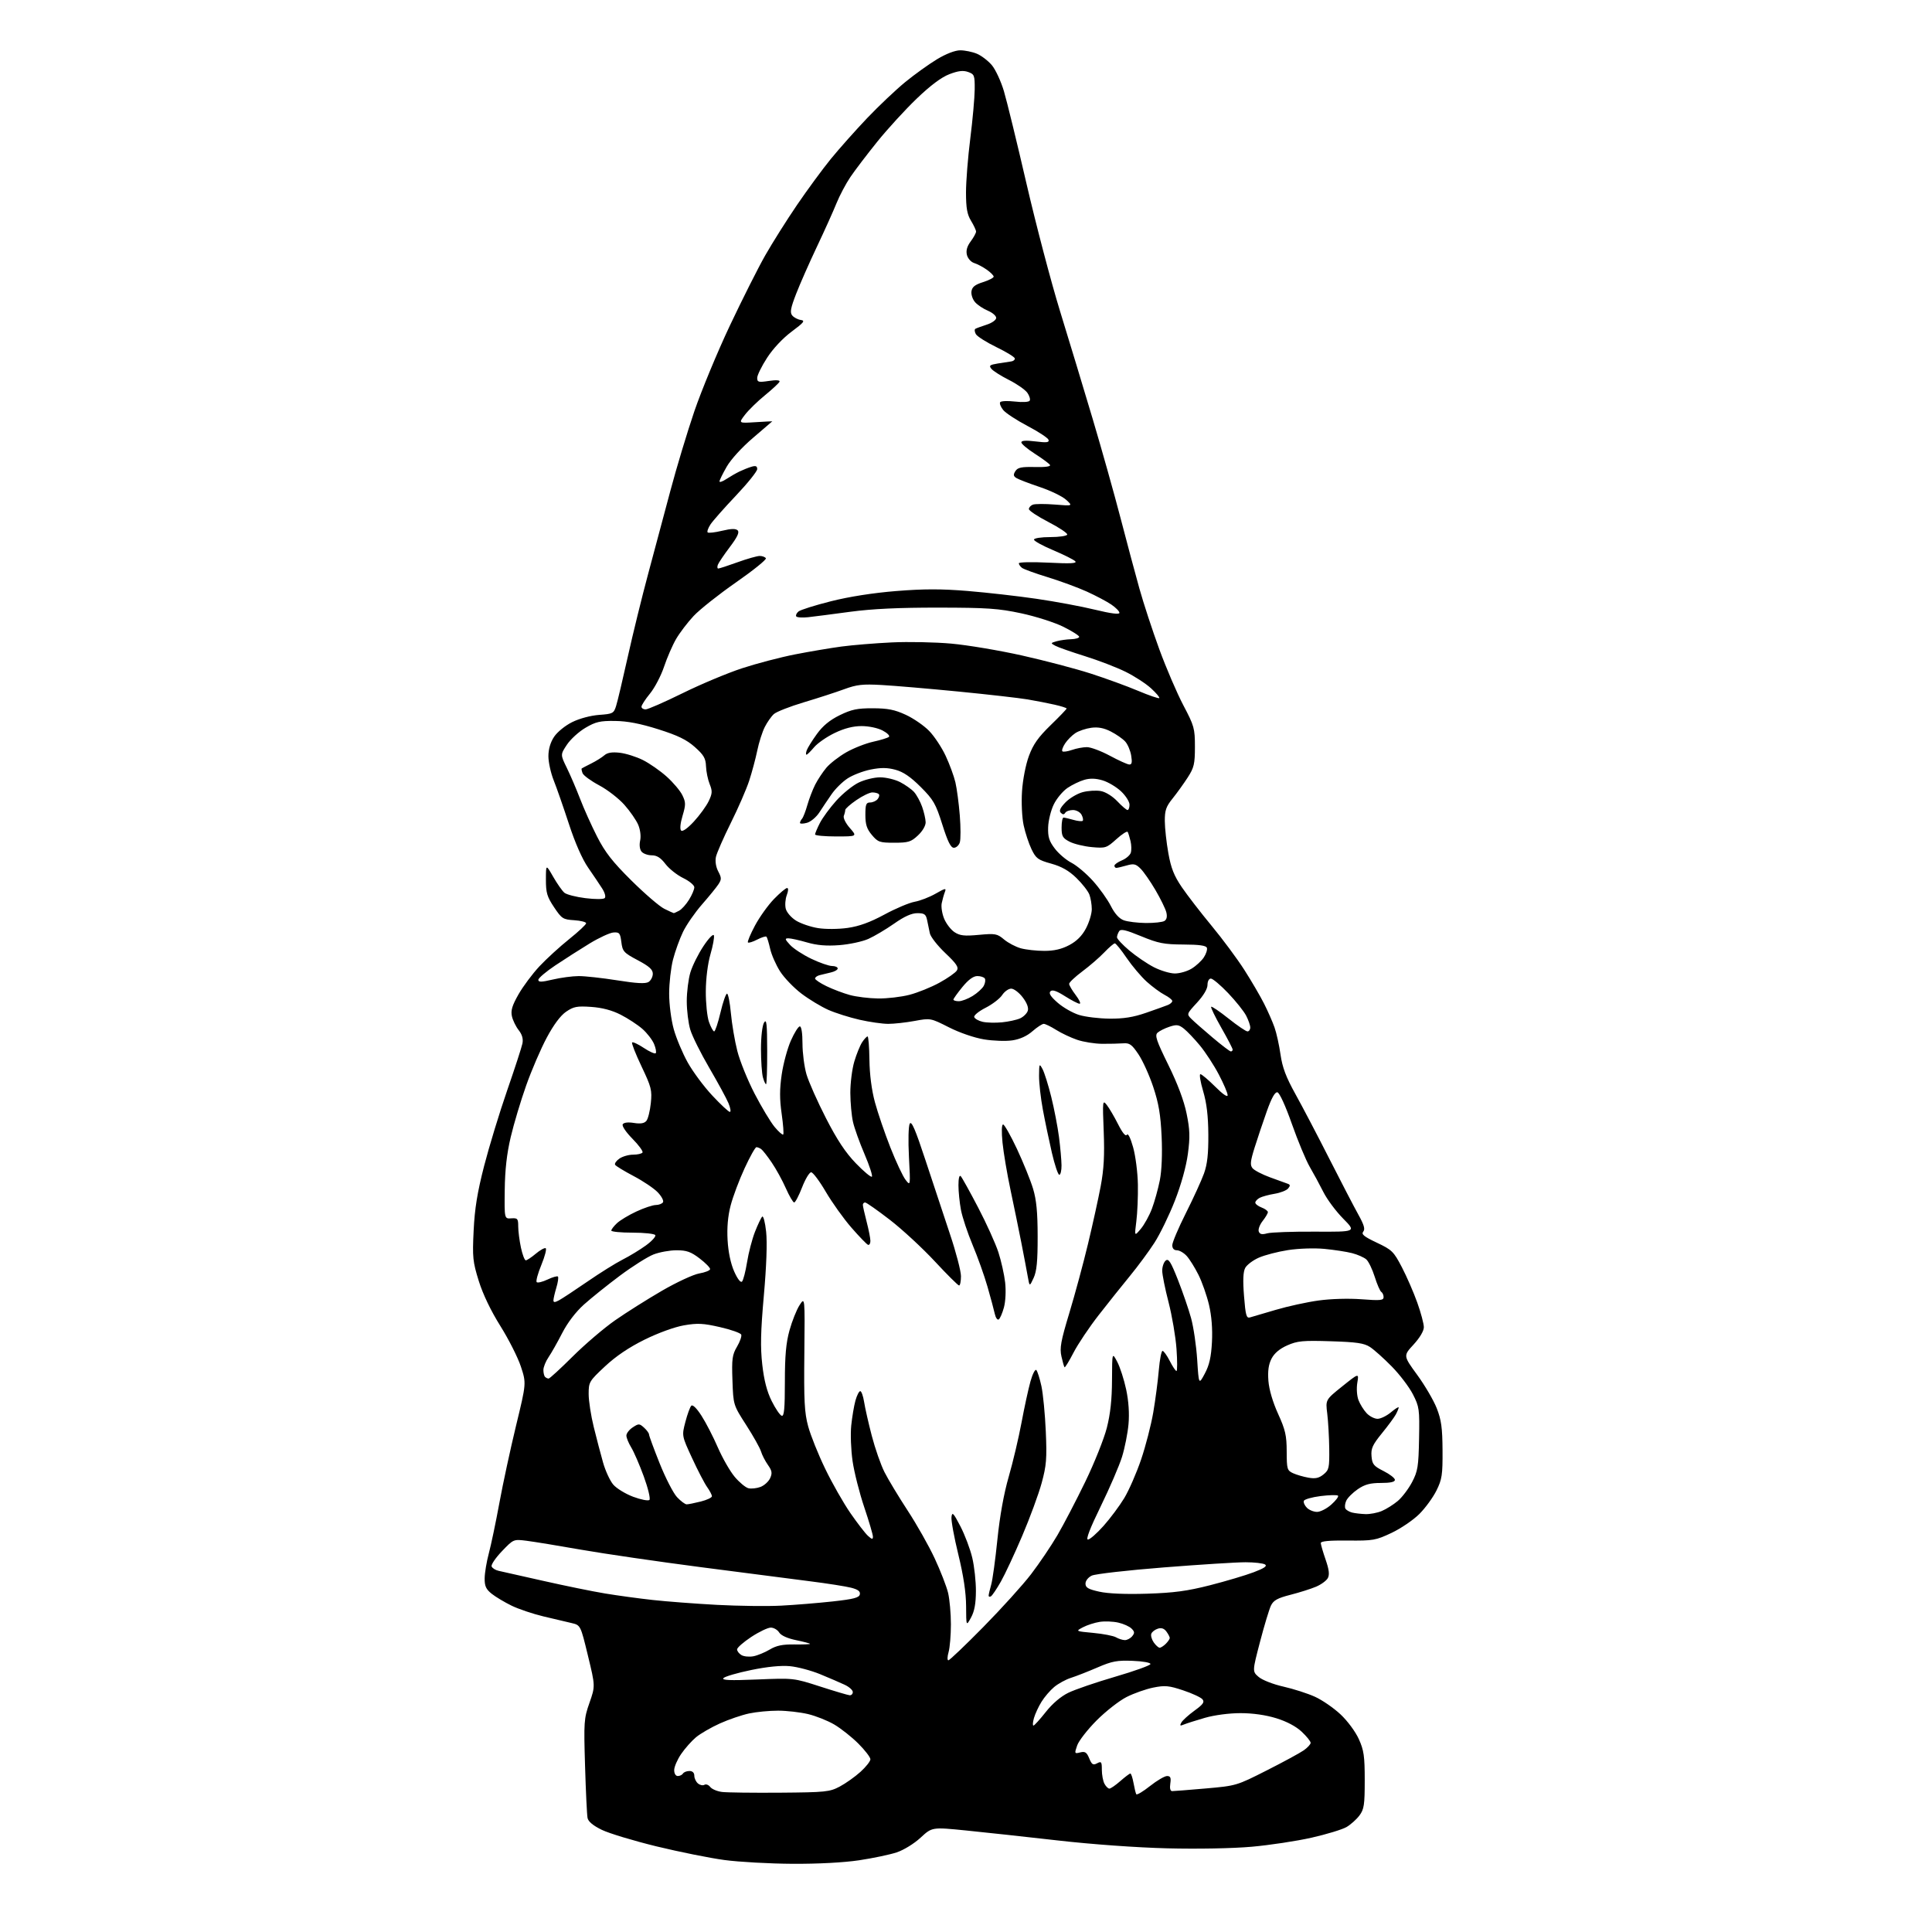 <?xml version="1.0" encoding="UTF-8" standalone="no"?>
<svg 
  version="1.1" 
  xmlns="http://www.w3.org/2000/svg" 
  xmlns:xlink="http://www.w3.org/1999/xlink" 
  xmlns:svg="http://www.w3.org/2000/svg"
  xmlns:rdf="http://www.w3.org/1999/02/22-rdf-syntax-ns#"
  xmlns:cc="http://creativecommons.org/ns#"
  xmlns:dc="http://purl.org/dc/elements/1.1/"
  viewBox="0 0 768 768"
  width="768"
  height="768"
>
<style>svg {background-color: white; }</style>"
<path stroke="none" fill="black" fill-rule="evenodd" d="M315.00,740.89C305.93,740.84 293.77,740.16 288.00,739.39C282.23,738.62 270.07,736.17 261.00,733.97C251.93,731.76 242.14,728.80 239.25,727.40C235.78,725.72 233.85,724.11 233.56,722.68C233.32,721.48 232.87,712.17 232.57,702.00C232.04,684.44 232.12,683.16 234.33,676.88C236.65,670.25 236.65,670.25 233.71,658.13C230.78,646.02 230.78,646.02 227.14,645.17C225.14,644.70 220.12,643.52 216.00,642.54C211.88,641.56 206.21,639.65 203.41,638.30C200.62,636.94 197.04,634.81 195.47,633.56C193.18,631.73 192.62,630.50 192.66,627.39C192.68,625.25 193.43,620.80 194.31,617.50C195.20,614.20 197.08,605.20 198.50,597.50C199.91,589.80 202.91,575.93 205.15,566.67C209.23,549.85 209.23,549.85 207.07,543.26C205.88,539.64 202.21,532.38 198.92,527.13C195.14,521.10 191.97,514.50 190.32,509.21C187.94,501.55 187.76,499.84 188.28,489.17C188.70,480.40 189.74,474.02 192.44,463.50C194.43,455.80 198.54,442.30 201.59,433.50C204.64,424.70 207.38,416.28 207.68,414.79C208.04,412.96 207.56,411.25 206.18,409.50C205.06,408.07 203.85,405.58 203.49,403.96C202.99,401.70 203.60,399.68 206.12,395.26C207.93,392.09 211.67,387.08 214.45,384.11C217.23,381.15 222.54,376.29 226.25,373.32C229.96,370.35 233.00,367.51 233.00,367.01C233.00,366.52 230.86,365.97 228.25,365.80C223.80,365.52 223.29,365.19 220.25,360.64C217.46,356.46 217.00,354.91 217.01,349.64C217.02,343.50 217.02,343.50 219.91,348.55C221.51,351.33 223.51,354.18 224.37,354.89C225.23,355.60 228.98,356.57 232.71,357.03C236.54,357.51 239.89,357.50 240.38,357.01C240.89,356.51 240.46,354.89 239.38,353.20C238.35,351.58 235.82,347.83 233.78,344.88C231.45,341.51 228.59,335.02 226.14,327.50C223.98,320.90 221.27,313.12 220.11,310.21C218.95,307.31 218.00,302.98 218.00,300.61C218.00,297.81 218.79,295.11 220.25,292.90C221.52,290.99 224.67,288.43 227.45,287.05C230.33,285.62 234.79,284.43 238.16,284.18C243.60,283.79 243.98,283.59 244.91,280.63C245.46,278.91 247.55,270.10 249.56,261.05C251.57,252.00 255.22,237.15 257.67,228.05C260.12,218.95 264.09,204.07 266.51,195.00C268.92,185.93 273.20,171.75 276.01,163.50C278.83,155.25 285.17,139.95 290.10,129.50C295.04,119.05 301.38,106.45 304.20,101.50C307.02,96.55 312.69,87.55 316.81,81.50C320.93,75.45 327.00,67.19 330.30,63.14C333.61,59.09 340.08,51.82 344.68,46.98C349.29,42.14 356.11,35.69 359.84,32.63C363.57,29.58 369.27,25.49 372.50,23.54C376.11,21.37 379.67,20.00 381.72,20.00C383.56,20.00 386.53,20.61 388.33,21.36C390.12,22.11 392.80,24.16 394.27,25.90C395.74,27.65 397.90,32.30 399.07,36.23C400.24,40.16 404.29,56.73 408.06,73.06C411.84,89.38 417.82,112.13 421.36,123.62C424.90,135.10 430.74,154.40 434.35,166.50C437.95,178.60 442.95,196.38 445.45,206.00C447.95,215.62 451.32,228.22 452.94,234.00C454.55,239.78 458.11,250.62 460.84,258.09C463.58,265.57 467.89,275.60 470.41,280.38C474.72,288.56 475.00,289.56 475.00,296.85C475.00,303.68 474.66,305.14 472.14,309.05C470.56,311.50 467.86,315.25 466.14,317.39C463.52,320.63 463.01,322.12 463.03,326.39C463.05,329.20 463.68,334.95 464.44,339.16C465.49,345.09 466.70,348.13 469.78,352.66C471.97,355.87 477.30,362.78 481.63,368.01C485.96,373.24 491.80,381.11 494.62,385.51C497.43,389.90 500.96,395.94 502.47,398.93C503.98,401.91 505.86,406.18 506.64,408.41C507.43,410.63 508.50,415.50 509.03,419.22C509.76,424.33 511.20,428.15 514.95,434.91C517.68,439.82 523.76,451.42 528.45,460.67C533.15,469.93 538.35,479.93 540.00,482.89C542.25,486.94 542.73,488.62 541.91,489.60C541.06,490.64 542.22,491.58 547.30,493.98C553.33,496.83 554.01,497.49 557.28,503.77C559.21,507.47 561.96,513.79 563.39,517.81C564.83,521.83 566.00,526.23 566.00,527.58C566.00,529.07 564.39,531.79 561.91,534.49C557.81,538.93 557.81,538.93 563.35,546.52C566.40,550.69 569.90,556.67 571.13,559.81C572.94,564.42 573.38,567.59 573.43,576.50C573.49,586.27 573.22,588.06 571.02,592.50C569.66,595.25 566.60,599.45 564.22,601.83C561.85,604.20 556.89,607.58 553.20,609.33C546.89,612.31 545.87,612.49 535.75,612.39C528.44,612.31 525.01,612.63 525.03,613.39C525.05,614.00 525.91,616.96 526.95,619.97C528.32,623.92 528.56,625.95 527.84,627.30C527.29,628.33 525.19,629.87 523.17,630.73C521.15,631.59 516.58,633.04 513.00,633.95C507.83,635.27 506.24,636.15 505.23,638.23C504.53,639.67 502.57,646.16 500.88,652.64C497.80,664.43 497.80,664.43 500.35,666.62C501.78,667.85 506.11,669.54 510.20,670.46C514.21,671.37 519.85,673.18 522.72,674.49C525.59,675.79 530.15,678.93 532.86,681.47C535.64,684.06 538.81,688.35 540.14,691.29C542.17,695.76 542.50,698.08 542.50,707.68C542.50,717.48 542.24,719.20 540.40,721.68C539.24,723.23 536.93,725.30 535.26,726.28C533.59,727.25 527.33,729.16 521.36,730.51C515.39,731.86 504.68,733.48 497.56,734.11C490.04,734.78 476.00,735.04 464.06,734.74C451.90,734.44 434.11,733.16 420.50,731.61C407.85,730.17 391.43,728.38 384.00,727.64C370.50,726.29 370.50,726.29 365.95,730.50C363.36,732.89 359.26,735.41 356.45,736.35C353.73,737.25 347.00,738.66 341.50,739.49C335.39,740.40 325.08,740.95 315.00,740.89zM457.14,709.98C459.91,707.79 462.96,706.00 463.92,706.00C465.28,706.00 465.56,706.65 465.21,709.00C464.93,710.90 465.21,712.00 465.96,712.00C466.62,712.00 472.63,711.52 479.33,710.94C491.41,709.88 491.59,709.82 503.50,703.79C510.10,700.45 516.74,696.85 518.25,695.79C519.76,694.73 521.00,693.39 521.00,692.80C521.00,692.21 519.41,690.23 517.46,688.40C515.21,686.28 511.51,684.31 507.35,683.03C503.18,681.74 498.00,681.00 493.12,681.00C488.63,681.00 482.78,681.77 478.98,682.86C475.42,683.89 471.65,685.09 470.61,685.52C469.08,686.17 468.89,686.02 469.61,684.73C470.10,683.86 472.45,681.73 474.82,680.01C478.27,677.51 478.91,676.60 478.00,675.50C477.37,674.74 473.91,673.13 470.32,671.94C464.65,670.05 463.09,669.91 458.45,670.84C455.51,671.43 450.72,673.12 447.81,674.60C444.90,676.07 439.55,680.26 435.93,683.89C432.31,687.53 428.82,692.01 428.19,693.85C427.07,697.10 427.11,697.19 429.40,696.61C431.34,696.13 431.99,696.55 432.99,698.99C434.02,701.47 434.53,701.79 436.11,700.94C437.80,700.04 438.00,700.31 438.00,703.53C438.00,705.51 438.47,708.00 439.04,709.07C439.60,710.13 440.49,711.00 441.00,711.00C441.51,711.00 443.47,709.65 445.35,708.00C447.23,706.35 449.02,705.00 449.34,705.00C449.65,705.00 450.21,706.69 450.59,708.75C450.96,710.81 451.45,712.83 451.68,713.23C451.91,713.64 454.37,712.18 457.14,709.98zM310.00,712.62C328.21,712.48 329.79,712.31 333.80,710.19C336.16,708.94 339.87,706.31 342.05,704.34C344.22,702.38 346.00,700.12 346.00,699.34C346.00,698.55 343.85,695.75 341.22,693.12C338.59,690.49 334.26,687.07 331.61,685.51C328.96,683.96 324.25,682.09 321.15,681.36C318.04,680.63 312.71,680.02 309.30,680.02C305.89,680.01 300.71,680.50 297.80,681.12C294.88,681.74 289.66,683.52 286.18,685.09C282.71,686.65 278.43,689.13 276.68,690.58C274.93,692.04 272.26,695.05 270.75,697.27C269.24,699.48 268.00,702.36 268.00,703.65C268.00,705.03 268.60,706.00 269.44,706.00C270.23,706.00 271.16,705.55 271.50,705.00C271.84,704.45 272.99,704.00 274.06,704.00C275.29,704.00 276.00,704.69 276.00,705.88C276.00,706.91 276.66,708.30 277.46,708.96C278.26,709.63 279.41,709.86 280.02,709.49C280.63,709.11 281.67,709.49 282.32,710.34C282.97,711.19 285.07,712.09 287.00,712.33C288.93,712.57 299.27,712.70 310.00,712.62zM410.82,685.94C411.19,685.91 413.39,683.49 415.71,680.55C418.35,677.20 421.70,674.35 424.71,672.89C427.34,671.61 435.72,668.74 443.32,666.52C450.92,664.30 457.22,662.04 457.32,661.49C457.42,660.93 454.34,660.37 450.27,660.21C444.09,659.96 442.05,660.34 436.27,662.84C432.54,664.45 427.80,666.31 425.72,666.97C423.65,667.63 420.64,669.28 419.03,670.63C417.42,671.98 415.16,674.62 414.00,676.51C412.83,678.39 411.49,681.29 411.01,682.96C410.53,684.63 410.45,685.97 410.82,685.94zM337.75,673.89C338.44,673.95 339.00,673.38 339.00,672.61C339.00,671.85 337.54,670.54 335.75,669.71C333.96,668.87 329.57,666.98 326.00,665.51C322.43,664.05 317.02,662.61 314.00,662.33C310.46,662.00 304.97,662.54 298.60,663.86C293.15,664.98 288.20,666.42 287.60,667.06C286.77,667.93 290.06,668.07 301.00,667.62C315.47,667.03 315.52,667.03 326.00,670.41C331.77,672.27 337.06,673.84 337.75,673.89zM376.99,660.00C377.46,660.00 383.72,654.04 390.89,646.75C398.07,639.46 406.61,630.02 409.87,625.76C413.13,621.50 417.84,614.53 420.34,610.26C422.84,605.99 427.82,596.42 431.42,589.00C435.02,581.58 438.87,571.94 439.98,567.59C441.39,562.08 442.01,556.31 442.04,548.59C442.09,537.50 442.09,537.50 444.12,541.35C445.24,543.46 446.83,548.41 447.67,552.35C448.65,556.97 448.98,561.84 448.60,566.13C448.27,569.78 447.11,575.63 446.02,579.13C444.93,582.63 441.13,591.46 437.57,598.75C433.30,607.49 431.56,612.00 432.47,612.00C433.22,612.00 436.01,609.56 438.67,606.57C441.33,603.59 445.03,598.62 446.90,595.53C448.77,592.44 451.78,585.54 453.60,580.20C455.41,574.87 457.59,566.43 458.44,561.45C459.29,556.48 460.28,548.94 460.64,544.70C461.00,540.47 461.67,537.00 462.13,537.00C462.58,537.00 463.88,538.80 465.00,541.00C466.12,543.20 467.32,545.00 467.67,545.00C468.02,545.00 468.02,541.04 467.68,536.21C467.33,531.37 465.91,523.04 464.53,517.70C463.14,512.35 462.00,506.69 462.00,505.11C462.00,503.53 462.62,501.73 463.38,501.10C464.52,500.16 465.40,501.55 468.23,508.72C470.13,513.55 472.50,520.42 473.48,524.00C474.46,527.58 475.55,535.00 475.90,540.50C476.54,550.50 476.54,550.50 478.94,546.00C480.73,542.65 481.45,539.45 481.77,533.50C482.04,528.30 481.64,523.14 480.61,518.74C479.74,515.02 477.84,509.62 476.40,506.74C474.96,503.86 472.85,500.49 471.72,499.25C470.58,498.01 468.83,497.00 467.83,497.00C466.66,497.00 466.00,496.27 466.00,494.99C466.00,493.88 468.43,488.14 471.40,482.24C474.37,476.33 477.61,469.25 478.60,466.50C479.92,462.82 480.38,458.73 480.33,451.00C480.28,443.59 479.68,438.52 478.27,433.75C477.17,430.04 476.68,427.00 477.18,427.00C477.68,427.00 480.32,429.23 483.05,431.95C486.07,434.98 488.00,436.30 488.00,435.35C488.00,434.49 486.42,430.79 484.49,427.12C482.57,423.45 479.19,418.28 477.00,415.62C474.81,412.97 471.93,409.95 470.62,408.91C468.58,407.31 467.72,407.19 464.86,408.15C463.01,408.76 460.89,409.83 460.13,410.53C458.99,411.60 459.69,413.69 464.43,423.32C468.11,430.80 470.66,437.58 471.69,442.67C473.01,449.13 473.10,451.93 472.20,458.69C471.53,463.71 469.52,470.93 467.01,477.35C464.76,483.10 461.11,490.61 458.89,494.04C456.68,497.47 452.31,503.38 449.18,507.19C446.06,510.99 440.46,518.00 436.74,522.78C433.02,527.55 428.53,534.25 426.76,537.66C424.99,541.08 423.38,543.71 423.18,543.52C422.98,543.32 422.42,541.38 421.94,539.21C421.19,535.88 421.68,533.15 425.09,521.88C427.31,514.52 430.65,502.20 432.49,494.50C434.34,486.80 436.62,476.45 437.55,471.50C438.81,464.77 439.11,459.29 438.74,449.76C438.25,437.50 438.30,437.11 439.98,439.26C440.94,440.49 442.96,443.93 444.46,446.90C446.22,450.38 447.46,451.87 447.95,451.09C448.40,450.36 449.40,452.35 450.44,456.09C451.40,459.51 452.25,466.17 452.33,470.90C452.41,475.63 452.13,482.20 451.71,485.50C450.95,491.50 450.95,491.50 453.48,488.50C454.87,486.85 456.87,483.23 457.92,480.45C458.96,477.68 460.37,472.60 461.05,469.17C461.81,465.29 462.08,458.68 461.76,451.71C461.36,443.09 460.59,438.56 458.43,432.08C456.89,427.45 454.24,421.60 452.54,419.08C449.92,415.18 449.02,414.54 446.48,414.74C444.84,414.86 441.08,414.95 438.12,414.93C435.16,414.91 430.69,414.19 428.19,413.34C425.69,412.49 421.93,410.72 419.84,409.40C417.75,408.08 415.53,407.00 414.90,407.00C414.28,407.00 412.26,408.32 410.42,409.93C408.26,411.83 405.45,413.11 402.43,413.56C399.88,413.95 394.79,413.77 391.14,413.17C387.29,412.53 381.43,410.52 377.20,408.37C369.93,404.69 369.87,404.68 363.58,405.84C360.11,406.48 355.39,407.00 353.08,407.00C350.78,407.00 345.66,406.27 341.70,405.37C337.74,404.47 332.17,402.71 329.32,401.46C326.47,400.20 321.66,397.30 318.63,395.01C315.59,392.71 311.76,388.74 310.11,386.17C308.47,383.60 306.68,379.55 306.15,377.17C305.61,374.79 304.95,372.62 304.68,372.35C304.41,372.08 302.75,372.59 301.00,373.50C299.25,374.41 297.59,374.92 297.31,374.64C297.03,374.37 298.29,371.36 300.10,367.96C301.92,364.55 305.32,359.80 307.66,357.39C310.01,354.97 312.35,353.00 312.88,353.00C313.45,353.00 313.40,354.12 312.76,355.82C312.17,357.38 311.99,359.81 312.35,361.24C312.71,362.68 314.53,364.78 316.45,365.97C318.35,367.14 322.29,368.48 325.20,368.94C328.19,369.41 333.31,369.38 336.96,368.86C341.50,368.22 345.87,366.63 351.57,363.55C356.05,361.12 361.47,358.84 363.61,358.46C365.75,358.08 369.48,356.64 371.91,355.25C375.83,353.01 376.24,352.94 375.59,354.61C375.19,355.65 374.63,357.66 374.34,359.07C374.06,360.48 374.50,363.26 375.33,365.24C376.16,367.22 378.01,369.62 379.45,370.56C381.59,371.96 383.37,372.16 389.13,371.62C395.66,371.02 396.39,371.15 399.12,373.45C400.74,374.81 403.74,376.39 405.78,376.96C407.83,377.52 412.02,377.99 415.09,377.99C419.01,378.00 421.99,377.31 425.04,375.70C428.02,374.12 430.12,372.02 431.70,369.04C432.96,366.64 434.00,363.21 434.00,361.41C434.00,359.61 433.57,356.99 433.04,355.60C432.51,354.21 430.19,351.24 427.88,349.00C424.87,346.08 422.01,344.46 417.85,343.30C412.62,341.85 411.82,341.26 410.05,337.59C408.96,335.34 407.55,331.04 406.91,328.04C406.25,324.97 405.97,319.06 406.27,314.54C406.57,309.94 407.74,303.93 409.01,300.50C410.71,295.89 412.71,293.07 417.61,288.30C421.13,284.89 424.00,281.90 424.00,281.65C424.00,281.40 421.86,280.72 419.25,280.13C416.64,279.53 411.80,278.59 408.50,278.03C405.20,277.47 392.82,276.06 381.00,274.90C369.18,273.75 355.45,272.57 350.50,272.30C342.89,271.87 340.58,272.13 335.50,274.00C332.20,275.21 325.00,277.55 319.50,279.19C314.00,280.84 308.66,282.93 307.64,283.84C306.62,284.75 304.99,287.07 304.01,289.00C303.03,290.93 301.68,295.15 301.02,298.39C300.35,301.63 298.90,307.03 297.80,310.39C296.70,313.75 293.42,321.29 290.50,327.15C287.59,333.01 284.93,339.09 284.59,340.65C284.23,342.38 284.59,344.64 285.51,346.40C286.85,348.95 286.86,349.57 285.58,351.52C284.78,352.75 281.84,356.35 279.05,359.54C276.27,362.72 272.88,367.61 271.52,370.41C270.17,373.21 268.37,378.18 267.53,381.46C266.69,384.74 266.00,390.82 266.00,394.98C266.00,399.22 266.80,405.42 267.82,409.10C268.82,412.71 271.33,418.68 273.39,422.37C275.45,426.06 279.86,431.99 283.19,435.54C286.51,439.09 289.63,442.00 290.13,442.00C290.62,442.00 290.38,440.44 289.58,438.53C288.78,436.63 285.35,430.32 281.96,424.51C278.57,418.71 275.16,411.87 274.40,409.32C273.63,406.77 273.00,401.68 273.00,398.00C273.00,394.32 273.65,389.17 274.44,386.54C275.23,383.91 277.56,379.23 279.61,376.14C281.73,372.94 283.53,371.09 283.78,371.84C284.02,372.56 283.41,375.93 282.42,379.33C281.35,383.00 280.60,388.94 280.57,394.00C280.54,398.68 281.10,404.19 281.83,406.25C282.56,408.31 283.49,410.00 283.89,410.00C284.30,410.00 285.43,406.62 286.40,402.50C287.37,398.37 288.54,395.00 289.00,395.00C289.46,395.00 290.15,398.49 290.54,402.75C290.93,407.01 292.07,413.77 293.09,417.76C294.10,421.76 297.20,429.41 299.97,434.76C302.75,440.12 306.33,446.07 307.93,447.99C309.54,449.92 311.07,451.26 311.34,450.99C311.61,450.72 311.33,447.00 310.72,442.73C309.89,436.97 309.89,432.95 310.74,427.15C311.36,422.86 313.00,416.79 314.38,413.67C315.76,410.55 317.36,408.00 317.94,408.00C318.58,408.00 319.00,410.70 319.00,414.82C319.00,418.57 319.72,424.08 320.59,427.07C321.47,430.06 324.95,437.90 328.34,444.50C332.75,453.11 336.11,458.18 340.23,462.44C343.38,465.70 346.25,468.09 346.59,467.74C346.94,467.39 345.62,463.37 343.67,458.80C341.71,454.24 339.64,448.48 339.08,446.00C338.51,443.52 338.04,438.32 338.02,434.43C338.01,430.54 338.72,424.95 339.59,422.01C340.46,419.06 341.87,415.61 342.70,414.33C343.54,413.05 344.52,412.00 344.87,412.00C345.21,412.00 345.55,416.17 345.61,421.25C345.69,427.14 346.48,433.28 347.80,438.17C348.94,442.38 351.71,450.48 353.95,456.17C356.19,461.85 358.90,467.62 359.98,469.00C361.93,471.50 361.93,471.50 361.32,459.92C360.98,453.38 361.12,447.61 361.64,446.68C362.34,445.43 363.89,449.03 367.91,461.26C370.84,470.19 375.21,483.38 377.62,490.56C380.03,497.74 382.00,505.28 382.00,507.31C382.00,509.34 381.66,511.00 381.25,511.00C380.84,511.00 376.50,506.69 371.61,501.42C366.72,496.16 358.69,488.73 353.76,484.92C348.83,481.12 344.40,478.00 343.90,478.00C343.41,478.00 343.00,478.43 343.00,478.95C343.00,479.47 343.68,482.49 344.50,485.66C345.32,488.83 346.00,492.26 346.00,493.29C346.00,494.32 345.57,495.02 345.05,494.83C344.54,494.65 341.56,491.57 338.45,488.00C335.34,484.43 330.76,478.01 328.26,473.75C325.77,469.49 323.15,466.00 322.45,466.00C321.74,466.00 320.12,468.70 318.84,472.00C317.56,475.30 316.15,478.00 315.70,478.00C315.25,478.00 313.77,475.46 312.39,472.36C311.02,469.25 308.49,464.64 306.76,462.11C305.04,459.57 303.15,457.17 302.57,456.77C301.98,456.36 301.13,456.02 300.69,456.02C300.24,456.01 298.12,459.78 295.99,464.41C293.85,469.03 291.36,475.67 290.45,479.16C289.34,483.41 288.94,487.97 289.23,493.00C289.50,497.74 290.47,502.32 291.85,505.43C293.19,508.44 294.40,510.00 294.97,509.43C295.47,508.92 296.37,505.45 296.97,501.73C297.56,498.01 298.97,492.61 300.09,489.73C301.22,486.85 302.52,484.11 302.98,483.64C303.44,483.17 304.15,485.87 304.55,489.64C305.02,493.97 304.68,503.33 303.64,515.00C302.37,529.37 302.23,535.51 303.02,542.50C303.73,548.75 304.88,553.17 306.77,556.96C308.27,559.96 310.06,562.59 310.75,562.79C311.71,563.08 312.00,559.93 312.00,549.31C312.00,538.94 312.46,533.79 313.84,528.83C314.85,525.18 316.64,520.69 317.82,518.85C319.97,515.50 319.97,515.50 319.74,538.00C319.54,556.88 319.78,561.55 321.26,567.00C322.23,570.58 325.27,578.16 328.02,583.84C330.76,589.53 335.28,597.47 338.05,601.48C340.83,605.49 343.97,609.57 345.05,610.54C346.62,611.96 347.00,612.02 347.00,610.85C347.00,610.05 345.45,604.78 343.55,599.14C341.65,593.50 339.56,585.27 338.92,580.85C338.27,576.43 338.03,570.04 338.38,566.66C338.73,563.27 339.48,558.81 340.05,556.75C340.63,554.69 341.48,553.00 341.96,553.00C342.43,553.00 343.12,554.91 343.49,557.25C343.85,559.59 345.22,565.65 346.54,570.72C347.86,575.79 350.14,582.32 351.61,585.22C353.08,588.12 357.22,594.98 360.80,600.46C364.39,605.93 369.22,614.48 371.54,619.46C373.86,624.43 376.26,630.61 376.88,633.19C377.49,635.77 378.00,641.40 378.00,645.70C378.00,650.00 377.58,654.97 377.07,656.76C376.56,658.54 376.52,660.00 376.99,660.00zM299.50,658.39C301.15,658.07 304.07,656.86 306.00,655.71C308.61,654.14 311.08,653.63 315.75,653.69C319.19,653.74 322.00,653.63 322.00,653.46C322.00,653.28 319.51,652.62 316.46,651.99C312.98,651.27 310.47,650.13 309.72,648.92C309.06,647.86 307.56,647.00 306.40,647.00C305.23,647.00 301.74,648.67 298.64,650.71C295.54,652.76 293.00,654.98 293.00,655.66C293.00,656.34 293.79,657.37 294.75,657.93C295.71,658.50 297.85,658.70 299.50,658.39zM460.99,655.00C461.46,655.00 462.56,654.29 463.43,653.43C464.29,652.56 465.00,651.53 465.00,651.12C465.00,650.71 464.40,649.57 463.67,648.57C462.77,647.34 461.68,646.97 460.27,647.42C459.12,647.78 457.95,648.68 457.67,649.42C457.38,650.16 457.82,651.72 458.63,652.89C459.45,654.05 460.51,655.00 460.99,655.00zM447.13,651.97C448.02,651.99 449.33,651.30 450.04,650.45C451.10,649.17 451.06,648.63 449.80,647.38C448.97,646.54 446.59,645.47 444.53,645.01C442.47,644.54 439.14,644.41 437.14,644.72C435.14,645.03 432.15,645.99 430.50,646.86C427.50,648.44 427.50,648.44 434.64,649.11C438.56,649.48 442.61,650.26 443.64,650.86C444.66,651.45 446.23,651.95 447.13,651.97zM386.00,643.00C384.08,646.50 384.08,646.50 384.04,638.47C384.01,633.05 383.01,626.41 380.96,617.99C379.28,611.13 378.05,604.39 378.23,603.01C378.49,600.87 379.02,601.42 381.78,606.74C383.56,610.17 385.68,615.80 386.49,619.24C387.31,622.68 387.96,628.65 387.94,632.50C387.92,637.47 387.36,640.51 386.00,643.00zM310.50,638.27C316.00,637.99 325.22,637.23 330.99,636.60C339.40,635.67 341.55,635.11 341.80,633.77C342.04,632.58 341.06,631.84 338.31,631.14C336.22,630.60 328.88,629.45 322.00,628.58C315.12,627.70 295.55,625.18 278.50,622.96C261.45,620.74 240.07,617.62 231.00,616.03C221.93,614.43 212.17,612.84 209.31,612.48C204.13,611.83 204.13,611.83 199.54,616.62C197.01,619.26 195.16,621.98 195.43,622.68C195.70,623.37 196.95,624.16 198.21,624.43C199.47,624.71 207.47,626.51 216.00,628.43C224.53,630.36 235.55,632.61 240.50,633.43C245.45,634.25 254.00,635.42 259.50,636.02C265.00,636.63 276.48,637.50 285.00,637.96C293.52,638.41 305.00,638.56 310.50,638.27zM393.94,634.54C393.42,634.86 393.00,634.75 393.00,634.30C393.00,633.85 393.45,631.91 394.00,629.99C394.56,628.07 395.67,619.98 396.48,612.00C397.43,602.69 399.04,593.74 400.99,587.00C402.66,581.23 404.94,571.55 406.07,565.50C407.20,559.45 408.80,552.08 409.63,549.12C410.46,546.16 411.51,544.13 411.96,544.62C412.41,545.10 413.32,547.98 413.98,551.00C414.63,554.02 415.42,562.12 415.72,569.00C416.19,579.84 415.97,582.56 414.08,589.50C412.88,593.90 409.41,603.35 406.36,610.50C403.32,617.65 399.49,625.85 397.85,628.73C396.22,631.60 394.45,634.22 393.94,634.54zM456.00,633.52C466.64,633.18 471.93,632.47 481.00,630.16C487.32,628.54 495.14,626.22 498.37,624.99C502.55,623.41 503.85,622.52 502.87,621.90C502.12,621.42 498.64,621.02 495.15,621.02C491.66,621.01 477.03,621.93 462.65,623.07C448.27,624.20 435.38,625.67 434.00,626.33C432.57,627.01 431.50,628.38 431.50,629.51C431.50,631.11 432.59,631.74 437.00,632.72C440.49,633.50 447.44,633.79 456.00,633.52zM542.78,601.88C544.59,601.95 547.51,601.39 549.28,600.65C551.05,599.91 553.92,598.11 555.65,596.65C557.38,595.19 559.93,591.81 561.33,589.15C563.59,584.82 563.89,582.97 564.10,571.90C564.32,560.19 564.19,559.21 561.66,554.27C560.19,551.39 556.40,546.40 553.24,543.19C550.08,539.97 546.19,536.49 544.59,535.45C542.23,533.92 539.29,533.49 528.99,533.17C517.88,532.82 515.73,533.03 511.72,534.80C508.68,536.14 506.58,537.92 505.46,540.07C504.27,542.38 503.91,544.94 504.21,548.91C504.48,552.38 505.94,557.35 508.05,562.00C510.95,568.37 511.47,570.63 511.48,576.98C511.50,583.98 511.66,584.54 514.00,585.62C515.38,586.25 518.13,587.05 520.11,587.40C522.87,587.89 524.30,587.58 526.11,586.11C528.30,584.34 528.49,583.49 528.39,575.80C528.33,571.20 527.97,564.95 527.60,561.93C526.91,556.43 526.91,556.43 533.56,551.10C540.21,545.77 540.21,545.77 539.55,549.68C539.18,551.88 539.38,554.88 540.01,556.54C540.63,558.17 542.08,560.51 543.24,561.75C544.40,562.99 546.36,564.00 547.60,564.00C548.83,564.00 551.23,562.83 552.92,561.41C554.62,559.99 556.00,559.12 556.00,559.48C556.00,559.84 555.49,561.08 554.88,562.23C554.26,563.39 551.76,566.78 549.32,569.77C545.61,574.33 544.94,575.80 545.20,578.86C545.46,582.06 546.05,582.78 550.00,584.77C552.48,586.02 554.50,587.59 554.50,588.27C554.50,589.10 552.68,589.50 548.94,589.50C544.66,589.50 542.54,590.07 539.74,591.98C537.74,593.35 535.68,595.41 535.15,596.57C534.62,597.73 534.48,599.15 534.84,599.73C535.20,600.30 536.40,600.99 537.50,601.27C538.60,601.54 540.98,601.82 542.78,601.88zM523.56,601.00C524.88,601.00 527.44,599.69 529.23,598.08C531.03,596.48 532.22,594.89 531.88,594.55C531.54,594.21 528.43,594.28 524.96,594.71C521.50,595.15 518.49,596.01 518.29,596.63C518.08,597.26 518.64,598.50 519.53,599.38C520.42,600.27 522.23,601.00 523.56,601.00zM272.96,598.00C273.59,598.00 276.11,597.50 278.56,596.88C281.00,596.27 283.00,595.32 283.00,594.79C283.00,594.25 282.15,592.61 281.10,591.14C280.06,589.68 277.36,584.49 275.11,579.61C271.01,570.74 271.01,570.74 272.45,565.23C273.24,562.19 274.30,559.30 274.80,558.80C275.36,558.24 276.96,559.82 278.86,562.79C280.60,565.49 283.52,571.15 285.35,575.38C287.19,579.60 290.20,584.86 292.05,587.06C293.90,589.26 296.35,591.30 297.49,591.59C298.64,591.88 300.80,591.64 302.30,591.08C303.80,590.51 305.53,588.94 306.14,587.60C307.05,585.59 306.89,584.65 305.26,582.33C304.16,580.77 302.93,578.38 302.52,577.00C302.11,575.62 299.47,570.90 296.64,566.50C291.50,558.50 291.50,558.50 291.16,548.74C290.85,540.19 291.08,538.54 292.96,535.35C294.14,533.35 294.90,531.19 294.65,530.54C294.41,529.90 290.62,528.56 286.24,527.56C279.54,526.02 277.27,525.91 271.89,526.84C268.16,527.49 261.65,529.85 256.23,532.53C250.02,535.60 244.82,539.11 240.48,543.17C234.21,549.03 234.00,549.39 234.00,554.14C234.00,556.84 234.91,562.75 236.03,567.28C237.14,571.80 238.81,578.17 239.74,581.42C240.66,584.68 242.47,588.59 243.75,590.12C245.03,591.64 248.61,593.83 251.70,594.99C254.79,596.14 257.69,596.71 258.16,596.24C258.62,595.78 257.62,591.59 255.93,586.95C254.23,582.30 251.98,577.10 250.92,575.38C249.87,573.67 249.00,571.54 249.00,570.66C249.00,569.77 250.14,568.30 251.53,567.39C253.89,565.84 254.18,565.85 256.03,567.52C257.11,568.51 258.00,569.72 258.00,570.23C258.00,570.73 259.90,575.89 262.22,581.70C264.54,587.51 267.65,593.55 269.12,595.13C270.60,596.71 272.32,598.00 272.96,598.00zM218.09,548.00C218.50,548.00 222.81,544.05 227.67,539.21C232.53,534.38 240.10,527.92 244.50,524.85C248.90,521.78 257.28,516.50 263.11,513.11C268.95,509.72 275.63,506.62 277.95,506.22C280.27,505.82 282.22,505.05 282.28,504.50C282.33,503.96 280.46,502.04 278.11,500.25C274.64,497.60 272.93,497.00 268.94,497.00C266.25,497.00 262.12,497.75 259.77,498.67C257.42,499.59 251.42,503.38 246.43,507.10C241.45,510.82 235.01,515.99 232.12,518.58C228.86,521.51 225.59,525.80 223.49,529.90C221.63,533.53 219.18,537.85 218.06,539.50C216.93,541.15 216.01,543.44 216.01,544.58C216.00,545.73 216.30,546.97 216.67,547.33C217.03,547.70 217.67,548.00 218.09,548.00zM397.00,524.50C396.48,524.82 395.79,523.83 395.45,522.29C395.12,520.76 393.81,515.90 392.55,511.50C391.29,507.10 388.62,499.62 386.62,494.87C384.63,490.13 382.55,483.88 382.00,480.99C381.45,478.09 381.00,473.67 381.00,471.16C381.00,468.39 381.36,466.97 381.91,467.55C382.41,468.07 385.52,473.68 388.82,480.00C392.13,486.32 395.74,494.32 396.87,497.77C397.99,501.22 399.20,506.63 399.56,509.78C399.93,513.11 399.73,517.29 399.08,519.72C398.45,522.03 397.52,524.18 397.00,524.50zM496.86,523.70C497.76,523.44 502.39,522.08 507.15,520.68C511.91,519.27 519.56,517.60 524.15,516.97C529.06,516.29 536.11,516.09 541.25,516.48C548.70,517.05 550.00,516.92 550.00,515.63C550.00,514.80 549.59,513.87 549.09,513.56C548.59,513.25 547.41,510.54 546.47,507.54C545.53,504.54 544.02,501.43 543.13,500.64C542.23,499.84 539.70,498.72 537.50,498.15C535.30,497.58 530.33,496.82 526.46,496.45C522.45,496.07 516.22,496.28 512.01,496.93C507.94,497.56 502.71,498.92 500.39,499.95C498.07,500.97 495.64,502.81 494.99,504.02C494.17,505.56 494.02,508.96 494.52,515.20C495.12,522.85 495.47,524.10 496.86,523.70zM222.23,516.88C223.45,516.22 228.51,512.89 233.48,509.47C238.44,506.04 244.75,502.11 247.50,500.71C250.25,499.32 254.43,496.78 256.79,495.06C259.15,493.34 260.81,491.50 260.48,490.97C260.15,490.43 256.08,490.00 251.44,490.00C246.80,490.00 243.00,489.63 243.00,489.17C243.00,488.72 244.01,487.40 245.25,486.24C246.49,485.08 249.97,482.98 253.00,481.58C256.02,480.17 259.49,479.02 260.69,479.01C261.90,479.00 263.18,478.51 263.55,477.92C263.92,477.32 262.98,475.55 261.47,473.97C259.96,472.39 255.65,469.49 251.90,467.52C248.15,465.54 244.83,463.53 244.52,463.03C244.22,462.54 244.97,461.43 246.21,460.57C247.44,459.71 249.89,459.00 251.66,459.00C253.43,459.00 255.12,458.61 255.41,458.14C255.71,457.66 253.90,455.20 251.40,452.66C248.81,450.03 247.15,447.56 247.55,446.92C247.99,446.21 249.67,446.01 252.01,446.39C254.64,446.81 256.12,446.56 256.95,445.56C257.60,444.78 258.39,441.61 258.71,438.52C259.24,433.38 258.93,432.15 255.02,423.92C252.66,418.97 250.98,414.68 251.28,414.39C251.57,414.09 253.67,415.07 255.93,416.57C258.19,418.07 260.32,419.02 260.65,418.68C260.99,418.34 260.70,416.70 260.01,415.03C259.32,413.36 257.22,410.64 255.34,408.99C253.46,407.35 249.58,404.81 246.71,403.35C243.23,401.58 239.35,400.56 235.00,400.26C229.38,399.87 228.03,400.13 225.05,402.16C222.82,403.68 220.09,407.34 217.33,412.51C214.98,416.90 211.30,425.45 209.16,431.50C207.01,437.55 204.25,446.77 203.02,452.00C201.46,458.60 200.74,465.01 200.64,473.00C200.50,484.50 200.50,484.50 203.25,484.31C205.75,484.14 206.00,484.44 206.00,487.51C206.00,489.38 206.49,493.17 207.08,495.95C207.68,498.73 208.54,501.00 209.01,501.00C209.47,501.00 211.23,499.84 212.92,498.42C214.61,496.99 216.40,495.98 216.89,496.17C217.39,496.35 216.64,499.31 215.23,502.74C213.81,506.18 212.96,509.29 213.34,509.67C213.72,510.05 215.65,509.58 217.64,508.64C219.62,507.69 221.49,507.16 221.78,507.45C222.08,507.75 221.80,509.73 221.16,511.86C220.52,513.99 220.00,516.26 220.00,516.90C220.00,517.79 220.54,517.78 222.23,516.88zM410.88,508.00C409.26,511.50 409.26,511.50 408.56,507.50C408.18,505.30 407.02,499.23 406.00,494.00C404.97,488.77 403.03,479.32 401.69,473.00C400.35,466.68 398.92,458.24 398.52,454.25C398.08,449.83 398.17,447.00 398.75,447.00C399.27,447.00 401.75,451.39 404.27,456.75C406.78,462.11 409.65,469.20 410.65,472.50C412.00,476.96 412.47,481.84 412.48,491.50C412.50,501.39 412.11,505.34 410.88,508.00zM503.73,490.27C505.25,489.85 513.84,489.54 522.81,489.60C539.13,489.69 539.13,489.69 533.94,484.43C531.08,481.54 527.53,476.78 526.06,473.84C524.58,470.90 522.13,466.38 520.62,463.80C519.12,461.21 515.93,453.56 513.55,446.80C511.03,439.63 508.62,434.38 507.79,434.21C506.82,434.02 505.47,436.43 503.59,441.71C502.06,446.00 499.88,452.51 498.73,456.18C497.02,461.65 496.87,463.14 497.91,464.39C498.61,465.24 501.73,466.86 504.84,468.00C507.95,469.14 511.11,470.28 511.86,470.55C512.92,470.92 512.96,471.34 512.06,472.43C511.41,473.21 509.00,474.16 506.69,474.54C504.39,474.92 501.71,475.65 500.75,476.15C499.79,476.66 499.00,477.52 499.00,478.06C499.00,478.60 500.12,479.48 501.50,480.00C502.88,480.52 504.00,481.35 504.00,481.84C504.00,482.33 503.06,483.93 501.90,485.39C500.75,486.86 500.07,488.73 500.38,489.55C500.81,490.66 501.67,490.85 503.73,490.27zM421.08,467.00C420.58,467.00 419.26,463.06 418.14,458.25C417.03,453.44 415.41,445.74 414.56,441.14C413.70,436.54 413.02,430.47 413.04,427.64C413.08,422.75 413.15,422.62 414.43,425.00C415.17,426.38 416.72,431.32 417.88,436.00C419.05,440.68 420.43,447.88 420.97,452.00C421.50,456.12 421.95,461.19 421.97,463.25C421.99,465.31 421.59,467.00 421.08,467.00zM304.52,431.00C304.25,431.00 303.69,429.76 303.27,428.25C302.85,426.74 302.50,421.68 302.50,417.00C302.50,412.09 303.02,407.66 303.72,406.50C304.72,404.86 304.94,406.90 304.97,417.75C304.99,425.04 304.78,431.00 304.52,431.00zM489.25,417.96C489.66,417.98 490.00,417.65 490.00,417.23C490.00,416.80 487.98,412.90 485.50,408.56C483.03,404.22 481.21,400.46 481.46,400.21C481.71,399.96 484.81,402.06 488.35,404.88C491.89,407.70 495.28,410.00 495.89,410.00C496.50,410.00 497.00,409.30 497.00,408.45C497.00,407.60 496.26,405.47 495.36,403.73C494.46,401.99 491.24,397.96 488.21,394.78C485.18,391.60 482.09,389.00 481.35,389.00C480.57,389.00 480.00,390.07 480.00,391.52C480.00,393.09 478.42,395.75 475.83,398.57C471.71,403.04 471.68,403.12 473.58,405.02C474.63,406.07 478.43,409.41 482.00,412.42C485.57,415.44 488.84,417.93 489.25,417.96zM398.29,406.39C400.92,406.13 404.18,405.42 405.52,404.81C406.86,404.20 408.23,402.84 408.56,401.80C408.95,400.59 408.21,398.65 406.53,396.45C405.08,394.55 403.03,393.00 401.97,393.00C400.91,393.00 399.29,394.15 398.37,395.56C397.44,396.97 394.48,399.24 391.78,400.61C389.08,401.98 387.05,403.64 387.27,404.30C387.49,404.96 388.98,405.81 390.58,406.18C392.19,406.55 395.66,406.65 398.29,406.39zM441.07,404.93C446.61,404.98 450.51,404.36 455.57,402.61C459.38,401.29 463.29,399.89 464.25,399.50C465.21,399.11 466.00,398.40 466.00,397.92C466.00,397.44 464.62,396.34 462.94,395.47C461.26,394.60 458.06,392.24 455.83,390.23C453.61,388.22 450.02,383.97 447.85,380.79C445.69,377.60 443.58,375.00 443.16,375.00C442.74,375.00 440.84,376.63 438.95,378.61C437.05,380.60 433.14,383.99 430.25,386.14C427.36,388.30 425.00,390.53 425.00,391.10C425.00,391.67 426.18,393.68 427.62,395.57C429.06,397.46 429.75,399.00 429.15,399.00C428.56,399.00 425.94,397.65 423.34,396.00C419.95,393.85 418.30,393.31 417.55,394.08C416.81,394.85 417.66,396.18 420.45,398.61C422.62,400.51 426.45,402.69 428.95,403.46C431.45,404.23 436.91,404.89 441.07,404.93zM381.13,398.00C382.30,398.00 384.79,397.06 386.64,395.91C388.50,394.76 390.49,392.95 391.06,391.89C391.63,390.83 391.82,389.52 391.49,388.98C391.15,388.44 389.81,388.00 388.51,388.00C386.92,388.00 384.95,389.44 382.57,392.35C380.61,394.75 379.00,397.00 379.00,397.35C379.00,397.71 379.96,398.00 381.13,398.00zM349.04,396.91C352.64,396.96 358.26,396.30 361.54,395.45C364.82,394.60 370.16,392.44 373.42,390.65C376.68,388.87 379.80,386.68 380.36,385.80C381.17,384.50 380.26,383.12 375.75,378.84C372.66,375.90 369.91,372.38 369.63,371.00C369.35,369.62 368.86,367.26 368.54,365.75C368.05,363.42 367.46,363.00 364.65,363.00C362.37,363.00 359.47,364.31 355.42,367.16C352.16,369.44 347.55,372.18 345.17,373.24C342.78,374.30 337.59,375.41 333.62,375.71C328.51,376.10 324.76,375.78 320.80,374.63C317.71,373.73 314.40,373.00 313.42,373.00C311.89,373.00 311.98,373.36 314.08,375.63C315.41,377.08 319.20,379.55 322.50,381.13C325.80,382.71 329.51,384.00 330.75,384.00C331.99,384.00 333.00,384.44 333.00,384.98C333.00,385.52 331.76,386.24 330.25,386.57C328.74,386.91 326.71,387.40 325.75,387.66C324.79,387.92 324.00,388.51 324.00,388.98C324.00,389.44 326.05,390.82 328.56,392.03C331.07,393.25 335.23,394.82 337.81,395.53C340.39,396.24 345.44,396.86 349.04,396.91zM219.75,389.38C222.91,388.64 227.53,388.02 230.00,388.01C232.47,387.99 239.37,388.75 245.31,389.69C253.14,390.94 256.59,391.11 257.81,390.35C258.74,389.76 259.50,388.29 259.50,387.08C259.50,385.40 258.06,384.11 253.50,381.69C247.94,378.74 247.46,378.20 247.00,374.50C246.55,370.93 246.22,370.52 243.90,370.67C242.47,370.76 238.20,372.73 234.40,375.04C230.61,377.35 224.46,381.28 220.75,383.76C217.04,386.24 214.00,388.82 214.00,389.50C214.00,390.47 215.25,390.44 219.75,389.38zM467.00,386.97C468.93,386.98 471.94,386.12 473.70,385.04C475.45,383.97 477.63,381.96 478.54,380.58C479.45,379.20 480.00,377.49 479.76,376.78C479.46,375.87 476.75,375.49 470.42,375.46C462.69,375.42 460.44,374.98 453.59,372.15C447.38,369.60 445.51,369.18 444.86,370.20C444.40,370.91 444.02,371.99 444.02,372.59C444.01,373.19 446.22,375.56 448.92,377.84C451.63,380.12 456.02,383.11 458.67,384.47C461.33,385.83 465.07,386.96 467.00,386.97zM455.50,366.91C458.80,366.94 462.12,366.57 462.89,366.09C463.80,365.52 464.05,364.33 463.63,362.64C463.27,361.23 461.33,357.26 459.31,353.81C457.29,350.37 454.64,346.55 453.41,345.32C451.50,343.41 450.70,343.23 447.85,344.04C446.01,344.57 444.17,345.00 443.76,345.00C443.34,345.00 443.00,344.60 443.00,344.12C443.00,343.64 444.34,342.69 445.97,342.01C447.60,341.34 449.19,339.97 449.51,338.98C449.82,337.98 449.78,335.89 449.40,334.34C449.03,332.78 448.52,331.14 448.28,330.71C448.03,330.27 446.01,331.57 443.77,333.59C439.88,337.10 439.48,337.23 434.02,336.74C430.89,336.45 426.90,335.48 425.16,334.58C422.42,333.16 422.00,332.42 422.00,328.97C422.00,326.79 422.34,325.00 422.76,325.00C423.17,325.00 424.94,325.41 426.68,325.91C428.42,326.41 430.09,326.57 430.39,326.28C430.69,325.98 430.48,324.90 429.93,323.87C429.38,322.84 427.85,322.00 426.52,322.00C425.20,322.00 423.82,322.49 423.45,323.09C422.96,323.87 422.47,323.87 421.69,323.09C420.92,322.32 421.43,321.16 423.51,318.99C425.10,317.33 428.19,315.49 430.36,314.90C432.54,314.32 435.80,314.12 437.61,314.46C439.52,314.81 442.29,316.54 444.17,318.54C445.97,320.44 447.79,322.00 448.22,322.00C448.65,322.00 449.00,321.04 449.00,319.87C449.00,318.70 447.49,316.31 445.64,314.57C443.79,312.83 440.50,310.87 438.33,310.22C435.62,309.40 433.33,309.33 431.04,309.99C429.20,310.51 426.19,311.97 424.34,313.22C422.49,314.48 420.03,317.42 418.89,319.77C417.74,322.12 416.73,326.21 416.65,328.85C416.53,332.71 417.05,334.37 419.31,337.33C420.85,339.36 423.83,341.89 425.92,342.96C428.01,344.03 431.85,347.27 434.45,350.16C437.05,353.05 440.25,357.53 441.56,360.11C443.11,363.18 444.90,365.17 446.72,365.83C448.25,366.39 452.20,366.87 455.50,366.91zM267.82,362.98C267.99,362.99 268.96,362.56 269.98,362.01C270.99,361.47 272.76,359.50 273.91,357.64C275.06,355.79 276.00,353.57 276.00,352.72C276.00,351.87 274.01,350.22 271.58,349.04C269.15,347.86 265.98,345.35 264.53,343.45C262.62,340.95 261.12,340.00 259.07,340.00C257.52,340.00 255.70,339.34 255.03,338.54C254.31,337.67 254.08,335.90 254.47,334.14C254.85,332.41 254.53,329.84 253.69,327.85C252.90,326.01 250.44,322.44 248.20,319.93C245.97,317.41 241.46,313.92 238.18,312.18C234.90,310.43 231.93,308.26 231.58,307.35C231.24,306.45 231.08,305.61 231.23,305.48C231.38,305.36 233.07,304.47 235.00,303.51C236.93,302.55 239.28,301.08 240.23,300.25C241.43,299.19 243.27,298.88 246.34,299.23C248.75,299.50 252.89,300.80 255.53,302.11C258.17,303.43 262.44,306.40 265.02,308.72C267.60,311.03 270.41,314.36 271.26,316.12C272.63,318.95 272.64,319.85 271.33,324.28C270.43,327.28 270.21,329.61 270.76,330.16C271.31,330.71 273.33,329.28 275.85,326.55C278.14,324.06 280.78,320.42 281.72,318.47C283.17,315.42 283.23,314.47 282.11,311.71C281.39,309.94 280.74,306.76 280.65,304.64C280.53,301.43 279.76,300.12 276.19,296.94C272.90,294.03 269.44,292.35 261.69,289.90C254.54,287.64 249.41,286.65 244.50,286.59C238.54,286.51 236.79,286.92 232.73,289.31C230.10,290.85 226.78,293.88 225.35,296.04C222.75,299.98 222.75,299.98 225.32,305.24C226.74,308.13 229.10,313.65 230.58,317.50C232.05,321.35 235.08,328.10 237.32,332.50C240.53,338.81 243.43,342.52 251.01,350.04C256.31,355.28 262.18,360.34 264.07,361.26C265.96,362.19 267.64,362.96 267.82,362.98zM379.18,337.00C377.94,337.00 376.74,334.59 374.58,327.75C371.96,319.46 371.07,317.91 365.99,312.83C361.96,308.80 359.06,306.83 355.95,305.99C352.68,305.11 350.19,305.09 346.07,305.91C343.05,306.52 338.91,308.12 336.89,309.46C334.86,310.79 332.02,313.60 330.58,315.70C329.13,317.79 326.94,321.04 325.72,322.93C324.49,324.83 322.27,326.69 320.75,327.09C319.24,327.50 318.00,327.51 318.00,327.11C318.00,326.72 318.37,325.97 318.83,325.45C319.29,324.93 320.24,322.48 320.94,320.00C321.65,317.52 323.05,313.87 324.06,311.88C325.08,309.89 327.07,306.88 328.50,305.18C329.93,303.48 333.48,300.73 336.39,299.06C339.30,297.40 344.11,295.51 347.09,294.85C350.06,294.20 352.89,293.33 353.36,292.92C353.84,292.51 352.72,291.37 350.86,290.40C348.94,289.38 345.36,288.63 342.50,288.63C339.12,288.63 335.66,289.51 331.80,291.37C328.66,292.87 324.98,295.43 323.61,297.05C322.25,298.67 320.89,300.00 320.60,300.00C320.30,300.00 320.34,299.21 320.69,298.25C321.03,297.29 322.84,294.38 324.71,291.80C327.07,288.53 329.83,286.25 333.79,284.31C338.51,282.01 340.78,281.53 346.99,281.55C352.92,281.57 355.67,282.11 360.07,284.15C363.13,285.56 367.31,288.45 369.36,290.56C371.41,292.67 374.36,297.12 375.91,300.45C377.47,303.78 379.21,308.52 379.79,311.00C380.37,313.48 381.15,319.38 381.53,324.12C381.91,328.87 381.91,333.70 381.54,334.87C381.17,336.04 380.11,337.00 379.18,337.00zM355.48,335.00C349.67,335.00 348.98,334.76 346.59,331.92C344.57,329.53 344.00,327.76 344.00,323.92C344.00,319.77 344.30,319.00 345.88,319.00C346.91,319.00 348.26,318.40 348.87,317.66C349.48,316.92 349.69,316.02 349.32,315.66C348.96,315.30 347.81,315.00 346.76,315.00C345.72,315.00 342.87,316.37 340.43,318.05C337.99,319.72 336.00,321.49 336.00,321.97C336.00,322.44 335.75,323.50 335.43,324.31C335.12,325.14 336.16,327.25 337.82,329.14C340.77,332.50 340.77,332.50 332.38,332.50C327.77,332.50 324.00,332.14 324.00,331.71C324.00,331.28 324.86,329.23 325.92,327.16C326.98,325.09 329.91,321.09 332.44,318.28C334.97,315.46 338.98,312.22 341.34,311.08C343.70,309.94 347.53,309.00 349.86,309.00C352.18,309.00 355.75,309.85 357.79,310.89C359.83,311.94 362.33,313.71 363.35,314.83C364.36,315.95 365.80,318.58 366.55,320.68C367.30,322.78 367.93,325.56 367.96,326.85C367.98,328.23 366.72,330.40 364.89,332.10C362.15,334.67 361.06,335.00 355.48,335.00zM448.88,303.90C449.92,303.98 450.12,303.10 449.67,300.38C449.35,298.38 448.28,295.86 447.29,294.77C446.31,293.68 443.73,291.89 441.58,290.79C438.83,289.38 436.50,288.94 433.79,289.30C431.66,289.59 428.82,290.54 427.48,291.42C426.13,292.31 424.29,294.16 423.38,295.55C422.47,296.93 421.99,298.33 422.31,298.65C422.63,298.97 424.34,298.73 426.10,298.12C427.86,297.50 430.54,297.00 432.06,297.00C433.58,297.00 437.68,298.53 441.16,300.40C444.65,302.28 448.12,303.85 448.88,303.90zM256.63,282.00C257.53,282.00 264.17,279.09 271.38,275.54C278.60,271.98 289.23,267.53 295.00,265.64C300.77,263.75 310.23,261.27 316.00,260.14C321.77,259.01 330.10,257.60 334.50,257.01C338.90,256.42 347.90,255.68 354.50,255.37C361.10,255.05 371.76,255.27 378.19,255.85C384.62,256.43 397.22,258.55 406.19,260.55C415.16,262.56 427.41,265.77 433.42,267.70C439.43,269.63 447.94,272.73 452.35,274.59C456.76,276.45 460.57,277.76 460.83,277.50C461.09,277.25 459.61,275.50 457.55,273.61C455.49,271.72 450.91,268.76 447.38,267.02C443.85,265.28 436.59,262.49 431.23,260.82C425.88,259.15 420.60,257.30 419.50,256.70C417.57,255.66 417.59,255.60 420.00,254.91C421.38,254.52 423.96,254.15 425.75,254.10C427.54,254.04 429.00,253.62 429.00,253.15C429.00,252.68 426.19,250.89 422.75,249.18C419.31,247.46 411.77,245.05 406.00,243.81C396.92,241.87 392.45,241.56 373.00,241.54C357.33,241.52 346.71,242.02 338.00,243.19C331.12,244.12 323.59,245.09 321.25,245.35C318.91,245.60 316.78,245.45 316.51,245.02C316.24,244.58 316.65,243.71 317.42,243.07C318.19,242.43 323.97,240.61 330.27,239.02C337.51,237.19 347.05,235.69 356.23,234.95C367.20,234.07 374.14,234.06 384.62,234.92C392.26,235.55 404.57,236.94 412.00,238.03C419.43,239.11 429.89,241.05 435.25,242.36C441.64,243.91 445.00,244.34 444.99,243.61C444.99,243.00 443.53,241.51 441.74,240.30C439.96,239.09 435.57,236.77 432.00,235.15C428.43,233.54 421.45,230.97 416.50,229.45C411.55,227.94 406.94,226.26 406.25,225.73C405.56,225.19 405.00,224.38 405.00,223.91C405.00,223.45 410.29,223.34 416.75,223.66C425.56,224.11 428.23,223.97 427.43,223.11C426.84,222.48 422.90,220.51 418.68,218.73C414.46,216.95 411.01,215.05 411.02,214.50C411.03,213.94 413.87,213.50 417.51,213.50C421.07,213.50 424.10,213.05 424.24,212.50C424.38,211.95 421.01,209.70 416.75,207.50C412.49,205.30 409.00,202.99 409.00,202.36C409.00,201.73 409.71,200.94 410.58,200.61C411.45,200.27 415.39,200.26 419.33,200.57C426.50,201.15 426.50,201.15 423.81,198.68C422.34,197.32 417.61,195.03 413.31,193.59C409.02,192.15 404.82,190.54 404.00,190.01C402.83,189.27 402.75,188.67 403.63,187.28C404.55,185.84 406.02,185.53 411.38,185.65C415.52,185.75 417.77,185.44 417.39,184.82C417.05,184.28 414.35,182.28 411.39,180.39C408.43,178.49 406.00,176.45 406.00,175.85C406.00,175.12 407.81,175.00 411.61,175.47C416.07,176.03 417.14,175.90 416.81,174.84C416.58,174.10 412.84,171.63 408.49,169.35C404.14,167.06 399.77,164.20 398.79,162.99C397.81,161.78 397.26,160.39 397.57,159.89C397.87,159.40 400.51,159.28 403.43,159.62C406.46,159.98 408.99,159.83 409.32,159.28C409.65,158.76 409.23,157.34 408.39,156.14C407.54,154.94 404.27,152.65 401.12,151.06C397.96,149.47 394.81,147.48 394.12,146.64C393.03,145.33 393.39,145.03 396.68,144.49C398.78,144.15 401.18,143.78 402.00,143.67C402.82,143.56 403.46,143.03 403.41,142.49C403.35,141.94 400.06,139.92 396.08,137.99C392.10,136.06 388.43,133.73 387.91,132.81C387.40,131.89 387.32,130.94 387.74,130.70C388.16,130.46 390.19,129.72 392.25,129.05C394.34,128.38 396.00,127.19 396.00,126.37C396.00,125.56 394.53,124.28 392.73,123.53C390.93,122.78 388.64,121.27 387.65,120.17C386.65,119.06 385.99,117.12 386.17,115.83C386.42,114.08 387.55,113.17 390.75,112.16C393.09,111.42 395.00,110.43 395.00,109.97C395.00,109.51 393.76,108.26 392.25,107.20C390.74,106.13 388.49,104.95 387.25,104.56C386.01,104.18 384.72,102.75 384.37,101.35C383.94,99.61 384.40,97.95 385.87,95.96C387.04,94.38 388.00,92.62 388.00,92.06C388.00,91.51 387.10,89.57 386.00,87.77C384.45,85.22 384.01,82.73 384.00,76.50C384.00,72.10 384.77,62.42 385.71,55.00C386.65,47.58 387.43,38.81 387.46,35.53C387.50,29.94 387.33,29.50 384.83,28.61C382.85,27.91 380.93,28.14 377.40,29.49C374.23,30.70 369.87,33.96 364.37,39.24C359.82,43.61 352.78,51.30 348.72,56.34C344.66,61.38 339.86,67.68 338.06,70.34C336.26,73.00 333.76,77.72 332.50,80.84C331.25,83.95 327.77,91.67 324.77,98.00C321.77,104.33 318.05,112.75 316.51,116.72C314.26,122.52 313.95,124.23 314.93,125.41C315.60,126.22 317.13,127.02 318.32,127.19C320.16,127.45 319.58,128.19 314.67,131.84C311.17,134.45 307.27,138.60 304.92,142.25C302.76,145.58 301.00,149.17 301.00,150.22C301.00,151.92 301.50,152.05 305.63,151.43C308.53,150.99 310.11,151.10 309.88,151.72C309.67,152.26 307.07,154.68 304.11,157.10C301.14,159.52 297.55,163.02 296.13,164.88C293.54,168.26 293.54,168.26 300.27,167.83C303.97,167.60 307.00,167.44 307.00,167.48C307.00,167.52 303.57,170.46 299.38,174.02C294.95,177.79 290.56,182.59 288.89,185.50C287.31,188.25 286.01,190.89 286.01,191.37C286.00,191.84 287.24,191.42 288.75,190.42C290.26,189.43 292.62,188.07 294.00,187.41C295.38,186.75 297.51,185.90 298.75,185.53C300.43,185.03 301.00,185.27 301.00,186.48C301.00,187.36 297.20,192.10 292.55,197.01C287.90,201.91 283.34,207.08 282.41,208.49C281.49,209.91 280.99,211.32 281.31,211.64C281.63,211.96 284.20,211.67 287.03,210.99C290.68,210.12 292.47,210.07 293.24,210.84C294.00,211.60 293.11,213.50 290.12,217.45C287.82,220.50 285.68,223.67 285.36,224.50C285.05,225.32 285.12,226.00 285.52,226.00C285.93,226.00 289.38,224.88 293.19,223.50C297.00,222.12 300.97,221.00 302.00,221.00C303.04,221.00 304.14,221.41 304.45,221.92C304.76,222.43 299.41,226.75 292.54,231.53C285.68,236.31 278.11,242.31 275.72,244.87C273.32,247.43 270.19,251.55 268.76,254.01C267.32,256.48 265.18,261.43 263.98,265.00C262.79,268.57 260.28,273.38 258.41,275.67C256.53,277.96 255.00,280.32 255.00,280.92C255.00,281.51 255.74,282.00 256.63,282.00z" />

</svg>